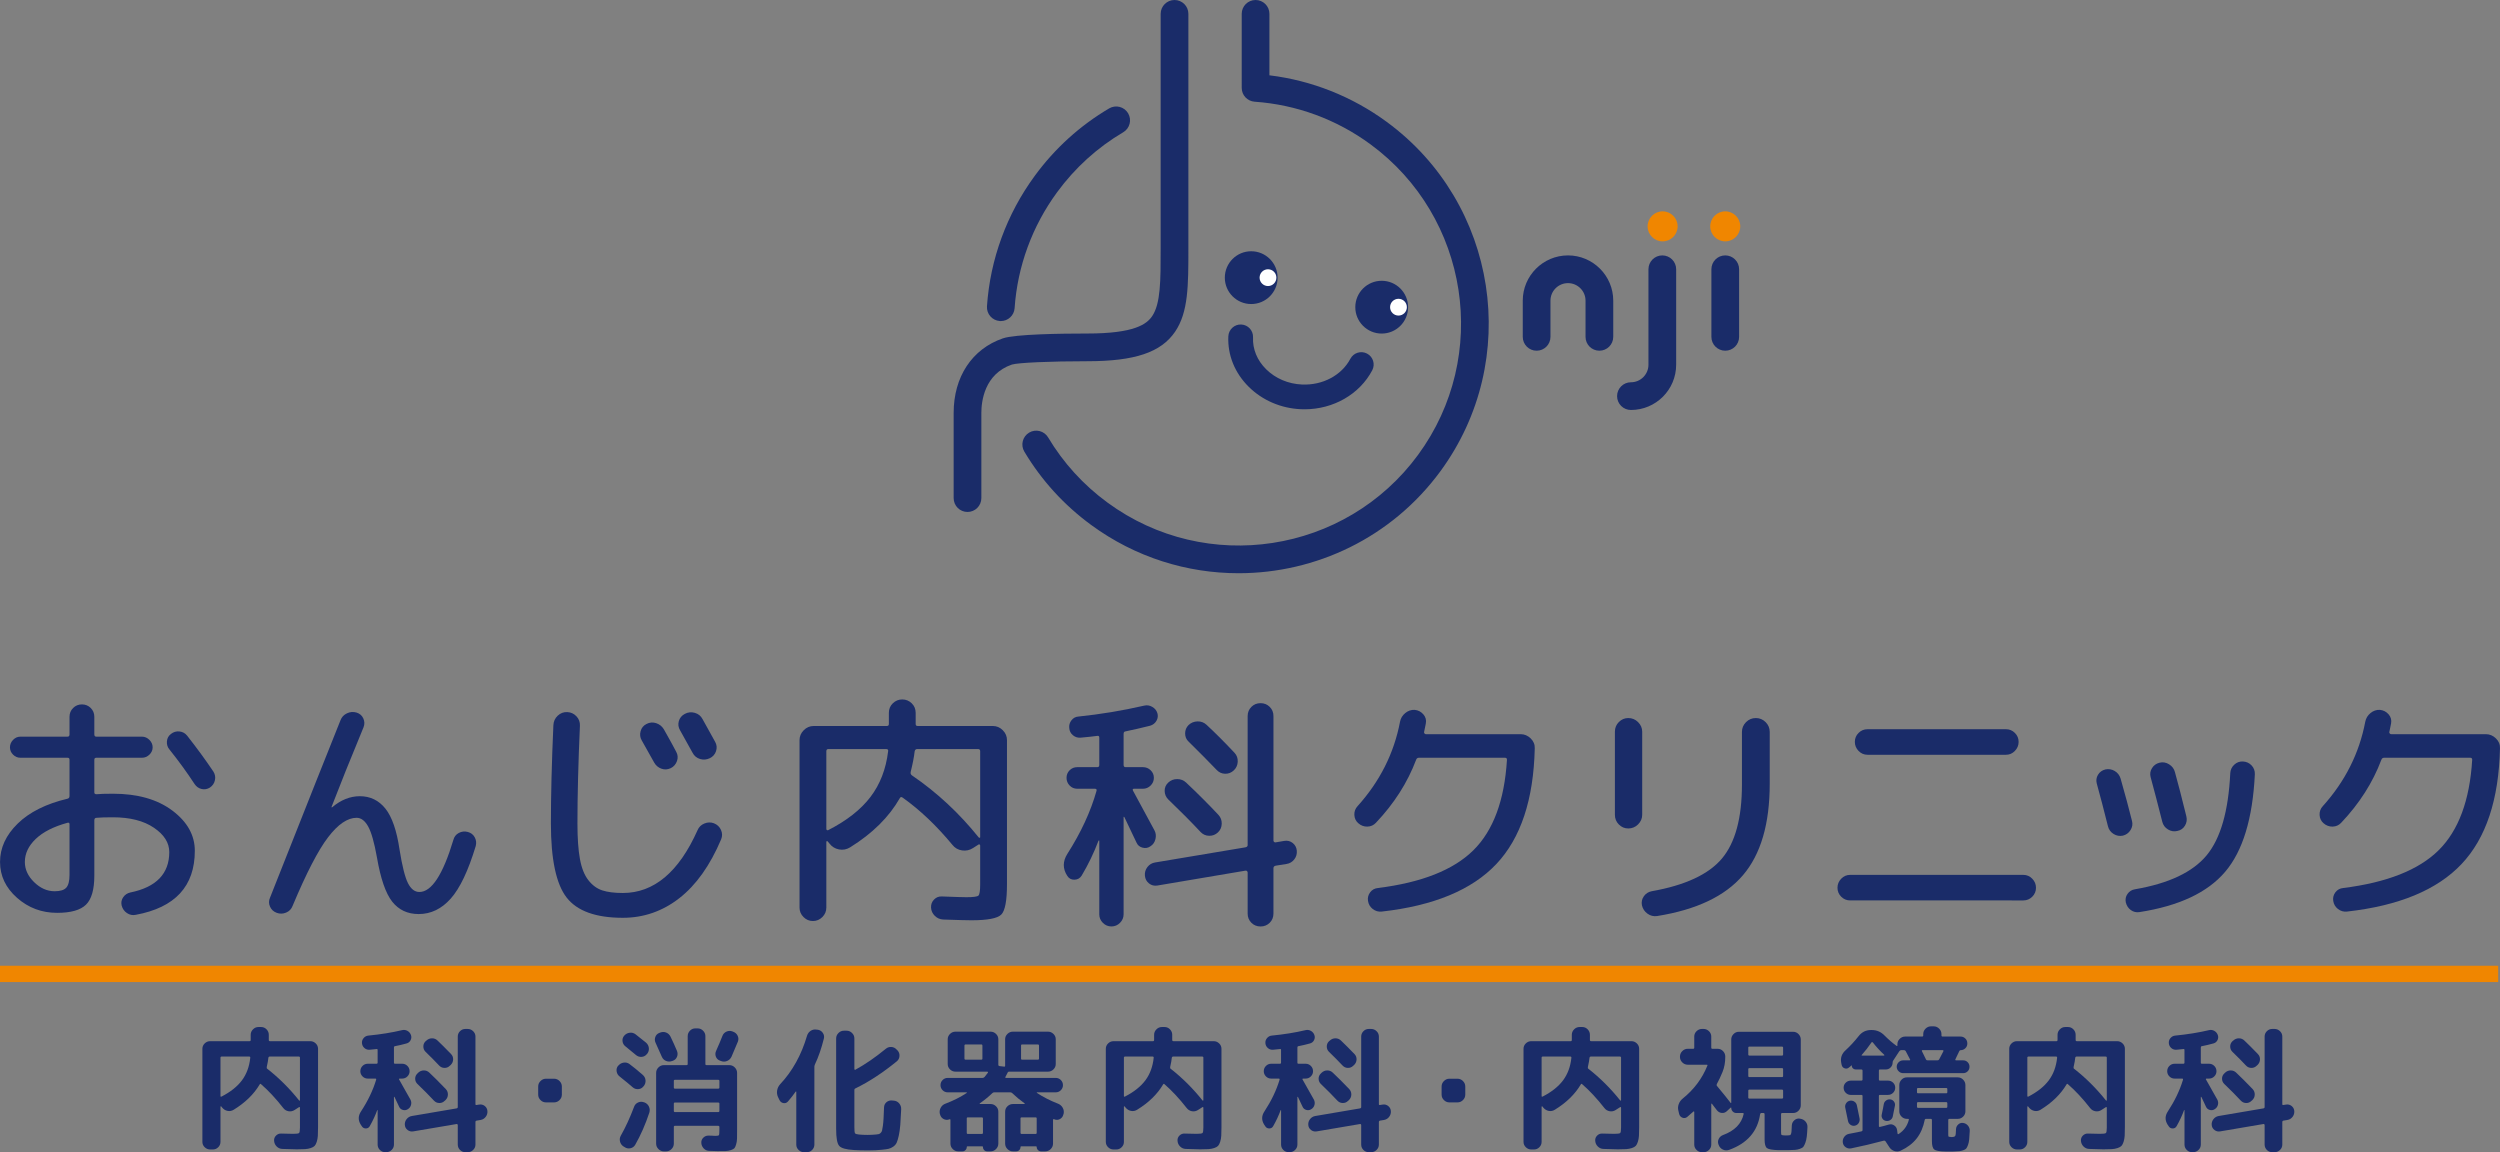 <?xml version="1.0" encoding="utf-8"?>
<!-- Generator: Adobe Illustrator 16.2.1, SVG Export Plug-In . SVG Version: 6.00 Build 0)  -->
<!DOCTYPE svg PUBLIC "-//W3C//DTD SVG 1.1//EN" "http://www.w3.org/Graphics/SVG/1.1/DTD/svg11.dtd">
<svg version="1.1" id="レイヤー_1" xmlns="http://www.w3.org/2000/svg" xmlns:xlink="http://www.w3.org/1999/xlink" x="0px"
	 y="0px" width="396.161px" height="182.583px" viewBox="0 0 396.161 182.583" enable-background="new 0 0 396.161 182.583"
	 xml:space="preserve">
<rect x="0" y="0" width="396.161" height="182.583" fill="#808080" stroke="none"/>
<path fill="#1A2C69" d="M206.729,64.859c-0.196,0-0.394-0.004-0.59-0.013c-3.154-0.142-6.086-1.401-8.254-3.545
	c-2.222-2.195-3.371-5.041-3.238-8.01c0.049-1.08,0.973-1.921,2.045-1.868c1.081,0.048,1.918,0.963,1.869,2.044
	c-0.084,1.849,0.653,3.642,2.078,5.048c1.478,1.461,3.492,2.32,5.676,2.418c3.277,0.146,6.285-1.454,7.669-4.08
	c0.505-0.957,1.689-1.324,2.646-0.82c0.957,0.504,1.324,1.688,0.82,2.646C215.448,62.478,211.284,64.859,206.729,64.859"/>
<path fill="#1A2C69" d="M196.274,90.836c-8.133,0-16.331-2.489-23.375-7.657c-4.305-3.158-7.865-7.066-10.58-11.614
	c-0.621-1.041-0.281-2.389,0.76-3.011c1.042-0.622,2.389-0.28,3.01,0.76c2.414,4.042,5.578,7.515,9.407,10.325
	c15.655,11.484,37.734,8.092,49.22-7.563c11.484-15.656,8.093-37.736-7.562-49.22c-5.379-3.947-11.722-6.277-18.344-6.739
	c-1.15-0.08-2.043-1.037-2.043-2.188V2.195c0-1.212,0.984-2.195,2.196-2.195c1.212,0,2.195,0.983,2.195,2.195v9.738
	c6.708,0.82,13.099,3.351,18.592,7.382c17.607,12.917,21.423,37.75,8.506,55.358C220.508,85.235,208.468,90.836,196.274,90.836"/>
<path fill="#1A2C69" d="M153.315,81.128c-1.213,0-2.195-0.983-2.195-2.195V65.428c0-5.714,2.915-10.128,7.8-11.81
	c1.94-0.667,9.22-0.767,13.386-0.767c7.446,0,9.401-1.472,10.272-2.754c1.346-1.985,1.346-5.64,1.346-10.698V2.195
	c0-1.212,0.983-2.195,2.196-2.195c1.213,0,2.196,0.983,2.196,2.195v37.204c0,5.841,0.001,10.063-2.105,13.165
	c-2.227,3.279-6.386,4.678-13.905,4.678c-5.863,0-11.006,0.229-11.963,0.531c-4.361,1.501-4.833,5.853-4.833,7.655v13.505
	C155.51,80.145,154.528,81.128,153.315,81.128"/>
<path fill="#1A2C69" d="M218.949,44.494c-2.31,0-4.182,1.872-4.182,4.183c0,2.309,1.872,4.182,4.182,4.182
	c2.312,0,4.183-1.873,4.183-4.182C223.132,46.366,221.261,44.494,218.949,44.494"/>
<path fill="#1A2C69" d="M198.271,39.815c-2.309,0-4.181,1.873-4.181,4.183c0,2.309,1.872,4.182,4.181,4.182
	c2.311,0,4.183-1.873,4.183-4.182C202.453,41.688,200.581,39.815,198.271,39.815"/>
<path fill="#FFFFFF" d="M202.262,43.998c0,0.734-0.596,1.331-1.331,1.331c-0.732,0-1.33-0.597-1.33-1.331
	c0-0.735,0.598-1.329,1.33-1.329C201.666,42.669,202.262,43.263,202.262,43.998"/>
<path fill="#FFFFFF" d="M222.939,48.677c0,0.735-0.595,1.331-1.33,1.331c-0.734,0-1.33-0.596-1.33-1.331
	c0-0.734,0.596-1.33,1.33-1.33C222.345,47.347,222.939,47.943,222.939,48.677"/>
<path fill="#1A2C69" d="M253.444,55.575c-1.212,0-2.194-0.983-2.194-2.195v-5.739c0-1.531-1.247-2.777-2.778-2.777
	c-1.532,0-2.778,1.246-2.778,2.777v5.739c0,1.212-0.983,2.195-2.195,2.195c-1.213,0-2.196-0.983-2.196-2.195v-5.739
	c0-3.952,3.217-7.169,7.17-7.169c3.951,0,7.169,3.217,7.169,7.169v5.739C255.641,54.592,254.657,55.575,253.444,55.575"/>
<path fill="#1A2C69" d="M273.391,55.575c-1.212,0-2.195-0.983-2.195-2.195V42.668c0-1.213,0.983-2.196,2.195-2.196
	c1.213,0,2.196,0.983,2.196,2.196V53.38C275.587,54.592,274.604,55.575,273.391,55.575"/>
<path fill="#F08600" d="M275.77,35.87c0,1.313-1.064,2.379-2.379,2.379c-1.313,0-2.378-1.066-2.378-2.379s1.064-2.378,2.378-2.378
	C274.705,33.492,275.77,34.557,275.77,35.87"/>
<path fill="#F08600" d="M265.844,35.87c0,1.313-1.065,2.379-2.379,2.379s-2.379-1.066-2.379-2.379s1.065-2.378,2.379-2.378
	S265.844,34.557,265.844,35.87"/>
<path fill="#1A2C69" d="M258.444,64.968c-1.212,0-2.195-0.982-2.195-2.195s0.983-2.197,2.195-2.197c1.531,0,2.777-1.246,2.777-2.776
	V42.669c0-1.214,0.983-2.196,2.196-2.196c1.212,0,2.195,0.982,2.195,2.196V57.8C265.613,61.752,262.397,64.968,258.444,64.968"/>
<path fill="#1A2C69" d="M158.592,50.878c-0.051,0-0.102-0.001-0.152-0.005c-1.211-0.083-2.124-1.131-2.04-2.341
	c0.511-7.466,3.133-14.616,7.58-20.677c3.197-4.36,7.161-7.952,11.78-10.678c1.044-0.616,2.391-0.271,3.008,0.774
	c0.616,1.045,0.268,2.391-0.775,3.008c-4.104,2.422-7.628,5.616-10.472,9.493c-3.954,5.39-6.285,11.746-6.741,18.381
	C160.7,49.991,159.737,50.878,158.592,50.878"/>
<path fill="#1A2C69" d="M9.05,144.653c-2.438,0-4.555-0.793-6.35-2.38c-1.796-1.586-2.694-3.48-2.694-5.68
	c0-2.23,0.931-4.255,2.792-6.077c1.862-1.821,4.495-3.139,7.904-3.951c0.209-0.053,0.313-0.198,0.313-0.432v-5.741
	c0-0.21-0.104-0.316-0.313-0.316H3.231c-0.446,0-0.833-0.163-1.16-0.491c-0.329-0.327-0.492-0.713-0.492-1.16
	c0-0.445,0.163-0.839,0.492-1.179c0.327-0.341,0.714-0.512,1.16-0.512h7.471c0.209,0,0.313-0.118,0.313-0.354v-2.79
	c0-0.552,0.19-1.018,0.572-1.397c0.379-0.38,0.845-0.57,1.394-0.57c0.552,0,1.016,0.19,1.396,0.57
	c0.381,0.379,0.571,0.845,0.571,1.397v2.79c0,0.236,0.105,0.354,0.315,0.354h7.235c0.445,0,0.838,0.171,1.179,0.512
	c0.34,0.34,0.512,0.734,0.512,1.179c0,0.447-0.172,0.833-0.512,1.16c-0.341,0.328-0.734,0.491-1.179,0.491h-7.235
	c-0.21,0-0.315,0.106-0.315,0.316v5.188c0,0.186,0.118,0.276,0.354,0.276c0.55-0.053,1.416-0.079,2.595-0.079
	c3.905,0,7.044,0.891,9.417,2.674c2.373,1.783,3.558,3.907,3.558,6.37c0,5.61-3.118,8.992-9.357,10.146
	c-0.5,0.104-0.964,0.013-1.396-0.277c-0.433-0.288-0.714-0.695-0.846-1.219c-0.105-0.471-0.019-0.903,0.256-1.297
	c0.276-0.394,0.649-0.642,1.12-0.747c4.116-0.838,6.175-2.976,6.175-6.409c0-1.468-0.814-2.753-2.439-3.854
	c-1.625-1.101-3.788-1.651-6.488-1.651c-1.179,0-2.045,0.026-2.595,0.079c-0.236,0-0.354,0.131-0.354,0.393v8.768
	c0,2.201-0.439,3.735-1.317,4.601C12.752,144.22,11.225,144.653,9.05,144.653 M10.702,130.379c-2.202,0.604-3.88,1.454-5.034,2.556
	c-1.153,1.1-1.73,2.319-1.73,3.658c0,1.178,0.492,2.248,1.475,3.203c0.983,0.957,2.065,1.435,3.244,1.435
	c0.891,0,1.507-0.19,1.848-0.571c0.34-0.379,0.51-1.053,0.51-2.023v-8.023C11.015,130.405,10.911,130.326,10.702,130.379
	 M27.098,116.301c0.393-0.313,0.839-0.444,1.338-0.393c0.497,0.053,0.904,0.277,1.219,0.669c1.546,1.966,2.934,3.868,4.167,5.702
	c0.261,0.419,0.34,0.872,0.236,1.356c-0.105,0.486-0.367,0.873-0.787,1.16c-0.419,0.263-0.859,0.341-1.317,0.236
	c-0.459-0.104-0.832-0.367-1.12-0.787c-1.179-1.808-2.504-3.63-3.972-5.465c-0.314-0.367-0.452-0.799-0.412-1.298
	C26.488,116.984,26.705,116.592,27.098,116.301"/>
<path fill="#1A2C69" d="M56.51,129.592c-1.442,0-2.949,1.029-4.521,3.086c-1.573,2.058-3.448,5.682-5.623,10.872
	c-0.184,0.499-0.525,0.852-1.023,1.062c-0.498,0.209-0.997,0.223-1.494,0.039c-0.498-0.184-0.852-0.511-1.061-0.981
	c-0.211-0.474-0.211-0.946,0-1.417c5.924-14.968,9.645-24.339,11.166-28.114c0.184-0.499,0.524-0.865,1.023-1.101
	c0.497-0.237,1.009-0.276,1.533-0.118c0.498,0.158,0.852,0.465,1.062,0.923c0.209,0.459,0.222,0.924,0.039,1.397
	c-2.071,5.007-3.762,9.215-5.072,12.621c0,0.053,0.013,0.079,0.039,0.079h0.039c1.39-1.18,2.857-1.769,4.404-1.769
	c1.652,0,3.002,0.655,4.051,1.965c1.048,1.312,1.795,3.474,2.241,6.489c0.419,2.621,0.865,4.397,1.337,5.327
	c0.471,0.932,1.073,1.396,1.808,1.396c1.939,0,3.736-2.752,5.387-8.256c0.131-0.499,0.419-0.867,0.865-1.102
	c0.446-0.235,0.917-0.288,1.416-0.156c0.497,0.131,0.864,0.412,1.1,0.844c0.237,0.433,0.289,0.899,0.159,1.396
	c-1.181,3.906-2.498,6.679-3.952,8.316c-1.456,1.639-3.152,2.457-5.093,2.457c-1.756,0-3.152-0.655-4.188-1.964
	c-1.035-1.311-1.841-3.644-2.418-7c-0.419-2.36-0.884-3.998-1.395-4.916C57.828,130.05,57.218,129.592,56.51,129.592"/>
<path fill="#1A2C69" d="M98.701,145.438c-4.274,0-7.241-1.068-8.906-3.204c-1.665-2.137-2.497-6.05-2.497-11.738
	c0-4.403,0.13-9.595,0.393-15.571c0.026-0.602,0.256-1.107,0.688-1.514c0.433-0.406,0.937-0.596,1.513-0.57
	c0.578,0.026,1.062,0.25,1.456,0.669c0.393,0.42,0.576,0.918,0.55,1.494c-0.262,5.897-0.393,11.063-0.393,15.492
	c0,2.308,0.131,4.182,0.393,5.623c0.262,1.441,0.708,2.562,1.338,3.361c0.628,0.801,1.361,1.338,2.201,1.614
	c0.839,0.274,1.926,0.412,3.264,0.412c4.928,0,8.872-3.316,11.835-9.949c0.209-0.497,0.571-0.851,1.081-1.061
	c0.512-0.209,1.015-0.222,1.514-0.039c0.524,0.21,0.898,0.563,1.121,1.061c0.222,0.498,0.229,0.996,0.02,1.495
	c-1.757,4.142-3.966,7.249-6.626,9.319C104.986,144.402,102.003,145.438,98.701,145.438 M102.438,114.728
	c0.497-0.261,1.008-0.307,1.532-0.136s0.931,0.49,1.22,0.963c0.89,1.572,1.546,2.765,1.966,3.578c0.261,0.471,0.3,0.963,0.118,1.474
	c-0.184,0.511-0.512,0.885-0.983,1.12c-0.498,0.237-0.997,0.263-1.495,0.079c-0.497-0.183-0.878-0.511-1.141-0.983
	c-0.917-1.651-1.571-2.816-1.965-3.499c-0.262-0.445-0.322-0.931-0.177-1.456C101.656,115.346,101.965,114.965,102.438,114.728
	 M113.465,119.034c-0.17,0.511-0.505,0.885-1.002,1.121c-0.498,0.235-1.01,0.275-1.533,0.118c-0.526-0.158-0.919-0.485-1.18-0.982
	c-0.42-0.787-1.076-1.966-1.967-3.538c-0.288-0.473-0.36-0.964-0.215-1.475c0.143-0.512,0.464-0.898,0.963-1.16
	c0.497-0.263,1.022-0.315,1.573-0.158c0.55,0.158,0.956,0.485,1.219,0.983c0.444,0.786,1.114,1.992,2.005,3.617
	C113.59,118.032,113.635,118.523,113.465,119.034"/>
<path fill="#1A2C69" d="M130.944,133.406v10.42c0,0.576-0.21,1.074-0.629,1.494c-0.42,0.418-0.918,0.629-1.494,0.629
	c-0.577,0-1.076-0.211-1.495-0.629c-0.419-0.42-0.629-0.918-0.629-1.494v-26.541c0-0.604,0.223-1.128,0.669-1.573
	c0.445-0.446,0.969-0.669,1.572-0.669h11.6c0.21,0,0.314-0.105,0.314-0.315v-1.769c0-0.603,0.211-1.107,0.63-1.514
	c0.42-0.406,0.917-0.609,1.494-0.609c0.576,0,1.075,0.203,1.494,0.609c0.42,0.407,0.629,0.911,0.629,1.514v1.769
	c0,0.21,0.105,0.315,0.315,0.315h11.914c0.603,0,1.127,0.223,1.573,0.669c0.445,0.445,0.668,0.969,0.668,1.573v22.844
	c0,2.595-0.302,4.194-0.904,4.798c-0.603,0.602-2.176,0.904-4.719,0.904c-0.707,0-2.201-0.039-4.482-0.118
	c-0.525-0.027-0.971-0.222-1.337-0.59c-0.368-0.366-0.564-0.8-0.59-1.297c-0.026-0.498,0.131-0.925,0.473-1.278
	c0.34-0.354,0.759-0.518,1.257-0.492c2.045,0.079,3.343,0.119,3.893,0.119c1.075,0,1.704-0.085,1.887-0.256
	c0.183-0.17,0.276-0.767,0.276-1.79v-6.134c0-0.078-0.033-0.136-0.099-0.176c-0.065-0.04-0.125-0.033-0.177,0.019l-0.865,0.551
	c-0.525,0.34-1.101,0.465-1.73,0.373c-0.629-0.09-1.14-0.386-1.534-0.885c-2.515-3.04-5.137-5.531-7.864-7.47
	c-0.209-0.158-0.367-0.132-0.47,0.079c-1.705,2.988-4.326,5.583-7.865,7.784c-0.551,0.341-1.14,0.453-1.769,0.335
	c-0.629-0.118-1.141-0.438-1.534-0.963l-0.276-0.314c-0.025-0.053-0.065-0.066-0.118-0.04
	C130.969,133.314,130.944,133.353,130.944,133.406 M140.42,118.7h-9.162c-0.209,0-0.314,0.117-0.314,0.354v12.307
	c0,0.078,0.033,0.138,0.098,0.177c0.065,0.04,0.125,0.046,0.177,0.019c2.936-1.494,5.171-3.244,6.705-5.249
	c1.533-2.004,2.47-4.423,2.811-7.254C140.787,118.817,140.682,118.7,140.42,118.7 M155.323,132.658v-13.604
	c0-0.237-0.105-0.354-0.315-0.354h-9.673c-0.21,0-0.341,0.117-0.393,0.354c-0.104,0.918-0.315,2.006-0.63,3.264
	c-0.052,0.236,0.014,0.419,0.198,0.55c3.958,2.7,7.484,5.977,10.577,9.83c0.052,0.053,0.105,0.073,0.157,0.059
	C155.297,132.744,155.323,132.712,155.323,132.658"/>
<path fill="#1A2C69" d="M174.078,133.21c-0.734,1.939-1.625,3.787-2.673,5.544c-0.262,0.419-0.643,0.636-1.141,0.647
	c-0.498,0.013-0.878-0.189-1.14-0.609c-0.734-1.127-0.734-2.281,0-3.46c2.176-3.408,3.721-6.75,4.64-10.027
	c0.052-0.209-0.04-0.315-0.275-0.315h-2.792c-0.472,0-0.872-0.169-1.2-0.511c-0.327-0.34-0.491-0.747-0.491-1.218
	c0-0.472,0.164-0.871,0.491-1.201c0.328-0.327,0.728-0.491,1.2-0.491h3.185c0.209,0,0.315-0.117,0.315-0.353v-4.325
	c0-0.236-0.119-0.329-0.354-0.276c-0.551,0.078-1.404,0.172-2.556,0.276c-0.472,0.052-0.891-0.073-1.258-0.374
	c-0.368-0.301-0.565-0.689-0.59-1.161c-0.053-0.444,0.065-0.85,0.354-1.218c0.288-0.367,0.655-0.564,1.1-0.589
	c3.539-0.367,7.013-0.944,10.421-1.731c0.445-0.103,0.87-0.04,1.278,0.197c0.405,0.236,0.674,0.564,0.806,0.982
	c0.13,0.421,0.084,0.826-0.138,1.219c-0.224,0.393-0.558,0.656-1.002,0.787c-1.365,0.341-2.674,0.643-3.933,0.904
	c-0.184,0.027-0.274,0.157-0.274,0.394v4.915c0,0.236,0.103,0.353,0.314,0.353h2.752c0.471,0,0.877,0.164,1.219,0.491
	c0.341,0.33,0.511,0.729,0.511,1.201c0,0.471-0.17,0.878-0.511,1.218c-0.342,0.342-0.748,0.511-1.219,0.511h-1.416
	c-0.21,0-0.262,0.106-0.156,0.315c0.156,0.262,1.283,2.346,3.381,6.252c0.235,0.419,0.294,0.884,0.176,1.396
	c-0.118,0.512-0.386,0.898-0.806,1.16c-0.367,0.263-0.781,0.333-1.238,0.216c-0.459-0.118-0.78-0.386-0.963-0.807
	c-0.839-1.782-1.482-3.131-1.928-4.049c-0.026-0.026-0.052-0.039-0.078-0.039c-0.026,0-0.038,0.027-0.038,0.079v15.374
	c0,0.524-0.191,0.975-0.572,1.355c-0.38,0.381-0.832,0.57-1.356,0.57c-0.525,0-0.977-0.189-1.356-0.57
	c-0.38-0.38-0.57-0.831-0.57-1.355V133.21C174.171,133.184,174.131,133.184,174.078,133.21 M202.152,133.484l1.377-0.235
	c0.498-0.079,0.937,0.033,1.316,0.334c0.381,0.302,0.597,0.701,0.649,1.2c0.052,0.524-0.079,0.989-0.394,1.395
	c-0.314,0.407-0.722,0.648-1.219,0.727l-1.73,0.276c-0.235,0.052-0.354,0.184-0.354,0.393v7.195c0,0.577-0.196,1.063-0.59,1.456
	s-0.879,0.588-1.455,0.588s-1.062-0.195-1.454-0.588c-0.393-0.393-0.59-0.879-0.59-1.456v-6.527c0-0.078-0.04-0.15-0.118-0.215
	c-0.078-0.066-0.158-0.087-0.236-0.06l-13.958,2.359c-0.499,0.079-0.938-0.033-1.318-0.334c-0.38-0.301-0.596-0.7-0.649-1.199
	c-0.053-0.525,0.08-0.989,0.394-1.397c0.314-0.405,0.72-0.648,1.219-0.726l14.312-2.4c0.236-0.051,0.354-0.168,0.354-0.352v-20.447
	c0-0.577,0.197-1.062,0.59-1.455c0.393-0.394,0.878-0.59,1.454-0.59s1.062,0.196,1.455,0.59c0.394,0.393,0.59,0.878,0.59,1.455
	v19.739c0,0.079,0.039,0.151,0.118,0.216C201.996,133.492,202.073,133.511,202.152,133.484 M184.557,125.346
	c-0.013-0.524,0.177-0.97,0.571-1.337c0.393-0.367,0.864-0.552,1.415-0.552c0.551,0,1.023,0.185,1.416,0.552
	c1.861,1.756,3.564,3.46,5.111,5.111c0.367,0.394,0.545,0.865,0.531,1.415c-0.013,0.551-0.216,1.01-0.609,1.376
	c-0.394,0.368-0.859,0.545-1.396,0.531c-0.538-0.012-0.99-0.216-1.356-0.609c-1.442-1.546-3.146-3.263-5.112-5.151
	C184.761,126.316,184.57,125.87,184.557,125.346 M196.137,120.706c-0.026,0.55-0.236,1.009-0.629,1.376
	c-0.393,0.366-0.852,0.544-1.375,0.531c-0.526-0.013-0.971-0.217-1.338-0.609c-1.232-1.285-2.713-2.779-4.443-4.484
	c-0.367-0.339-0.551-0.772-0.551-1.297c0-0.524,0.184-0.97,0.551-1.336c0.393-0.368,0.865-0.557,1.415-0.572
	c0.551-0.011,1.022,0.165,1.416,0.532c1.31,1.207,2.791,2.687,4.442,4.443C195.992,119.683,196.162,120.155,196.137,120.706"/>
<path fill="#1A2C69" d="M224.408,120.391c-1.363,3.618-3.486,6.947-6.37,9.987c-0.367,0.395-0.819,0.597-1.357,0.61
	c-0.536,0.013-1.016-0.163-1.435-0.531c-0.393-0.339-0.603-0.779-0.629-1.317c-0.026-0.537,0.144-1.003,0.511-1.396
	c3.539-3.932,5.78-8.388,6.724-13.369c0.105-0.55,0.381-1.008,0.826-1.376c0.445-0.366,0.944-0.537,1.495-0.511
	c0.549,0.053,1.008,0.289,1.375,0.708s0.498,0.904,0.394,1.454c-0.026,0.158-0.072,0.387-0.138,0.688
	c-0.065,0.302-0.111,0.519-0.137,0.65c-0.028,0.079-0.007,0.157,0.059,0.235c0.064,0.078,0.138,0.118,0.216,0.118h15.021
	c0.603,0,1.133,0.223,1.592,0.668c0.458,0.446,0.675,0.971,0.649,1.573c-0.183,8.127-2.215,14.242-6.094,18.344
	c-3.88,4.102-9.936,6.611-18.167,7.529c-0.524,0.054-0.996-0.085-1.416-0.413c-0.419-0.327-0.668-0.753-0.746-1.278
	c-0.079-0.497,0.033-0.949,0.334-1.355c0.301-0.407,0.714-0.636,1.238-0.689c6.921-0.865,11.96-2.856,15.118-5.977
	c3.159-3.12,4.936-7.902,5.329-14.352c0-0.209-0.105-0.314-0.314-0.314h-13.645C224.631,120.077,224.487,120.182,224.408,120.391"/>
<path fill="#1A2C69" d="M260.229,115.947v13.174c0,0.576-0.217,1.08-0.649,1.513c-0.433,0.432-0.95,0.648-1.553,0.648
	c-0.577,0-1.075-0.208-1.494-0.629c-0.42-0.418-0.629-0.93-0.629-1.532v-13.174c0-0.603,0.209-1.113,0.629-1.533
	c0.419-0.419,0.917-0.629,1.494-0.629c0.603,0,1.12,0.216,1.553,0.648C260.013,114.866,260.229,115.372,260.229,115.947
	 M276.036,124.323v-8.336c0-0.602,0.217-1.121,0.648-1.554c0.433-0.432,0.949-0.648,1.554-0.648c0.602,0,1.12,0.216,1.553,0.648
	c0.432,0.433,0.648,0.952,0.648,1.554v8.218c0,6.345-1.415,11.174-4.246,14.489c-2.832,3.316-7.367,5.472-13.604,6.468
	c-0.552,0.08-1.057-0.045-1.515-0.372c-0.459-0.329-0.754-0.768-0.885-1.318c-0.104-0.525-0.007-1.003,0.295-1.436
	s0.714-0.701,1.238-0.806c5.321-0.943,9.038-2.674,11.148-5.189C274.98,133.523,276.036,129.618,276.036,124.323"/>
<path fill="#1A2C69" d="M322.041,139.246c0.394,0.406,0.59,0.883,0.59,1.435c0,0.55-0.196,1.022-0.59,1.416
	c-0.394,0.393-0.865,0.589-1.415,0.589H293.18c-0.55,0-1.022-0.196-1.415-0.589c-0.394-0.394-0.59-0.866-0.59-1.416
	c0-0.552,0.196-1.029,0.59-1.435c0.393-0.406,0.865-0.61,1.415-0.61h27.446C321.176,138.635,321.647,138.839,322.041,139.246
	 M317.873,119.604h-21.94c-0.551,0-1.022-0.203-1.416-0.609s-0.589-0.885-0.589-1.436s0.195-1.022,0.589-1.415
	c0.394-0.394,0.865-0.59,1.416-0.59h21.94c0.55,0,1.022,0.196,1.415,0.59c0.394,0.393,0.591,0.864,0.591,1.415
	s-0.197,1.03-0.591,1.436C318.896,119.402,318.423,119.604,317.873,119.604"/>
<path fill="#1A2C69" d="M336.393,132.423c-0.523,0.105-1.016,0.013-1.475-0.275c-0.458-0.288-0.753-0.695-0.884-1.22
	c-0.655-2.621-1.246-4.876-1.77-6.762c-0.131-0.498-0.066-0.964,0.196-1.397c0.262-0.433,0.655-0.714,1.18-0.845
	c0.524-0.104,1.016-0.02,1.475,0.255c0.458,0.276,0.766,0.675,0.924,1.2c0.733,2.57,1.337,4.81,1.809,6.723
	c0.131,0.498,0.053,0.978-0.236,1.436C337.323,131.999,336.917,132.292,336.393,132.423 M338.319,140.917
	c5.349-0.917,9.129-2.706,11.344-5.366c2.215-2.662,3.466-7.006,3.756-13.037c0.026-0.522,0.235-0.969,0.628-1.336
	c0.395-0.367,0.853-0.537,1.378-0.51c0.55,0.026,1.008,0.234,1.375,0.628c0.367,0.393,0.537,0.865,0.511,1.416
	c-0.341,6.998-1.906,12.143-4.698,15.432c-2.791,3.29-7.32,5.42-13.585,6.391c-0.499,0.078-0.95-0.027-1.356-0.315
	c-0.407-0.289-0.676-0.696-0.806-1.218c-0.106-0.499-0.014-0.951,0.274-1.358C337.428,141.237,337.821,140.996,338.319,140.917
	 M344.65,122.357c0.472,1.678,1.074,4.01,1.809,6.998c0.129,0.526,0.059,1.017-0.217,1.476c-0.274,0.459-0.675,0.74-1.198,0.844
	c-0.525,0.132-1.022,0.053-1.496-0.235c-0.471-0.289-0.772-0.695-0.903-1.22c-0.683-2.699-1.298-5.058-1.849-7.078
	c-0.131-0.496-0.059-0.968,0.218-1.415c0.274-0.445,0.674-0.732,1.198-0.865c0.524-0.131,1.029-0.045,1.514,0.256
	C344.211,121.42,344.519,121.834,344.65,122.357"/>
<path fill="#1A2C69" d="M377.364,120.391c-1.362,3.618-3.485,6.947-6.369,9.987c-0.367,0.395-0.82,0.597-1.357,0.61
	c-0.537,0.013-1.016-0.163-1.436-0.531c-0.392-0.339-0.603-0.779-0.628-1.317c-0.026-0.537,0.144-1.003,0.511-1.396
	c3.539-3.932,5.78-8.388,6.724-13.369c0.104-0.55,0.381-1.008,0.827-1.376c0.444-0.366,0.942-0.537,1.494-0.511
	c0.549,0.053,1.008,0.289,1.375,0.708s0.498,0.904,0.393,1.454c-0.025,0.158-0.071,0.387-0.137,0.688
	c-0.065,0.302-0.111,0.519-0.138,0.65c-0.026,0.079-0.007,0.157,0.06,0.235c0.064,0.078,0.138,0.118,0.215,0.118h15.021
	c0.603,0,1.133,0.223,1.592,0.668c0.459,0.446,0.675,0.971,0.648,1.573c-0.183,8.127-2.215,14.242-6.094,18.344
	c-3.88,4.102-9.935,6.611-18.166,7.529c-0.524,0.054-0.996-0.085-1.416-0.413c-0.419-0.327-0.668-0.753-0.747-1.278
	c-0.078-0.497,0.033-0.949,0.334-1.355c0.302-0.407,0.714-0.636,1.239-0.689c6.92-0.865,11.96-2.856,15.117-5.977
	c3.16-3.12,4.937-7.902,5.329-14.352c0-0.209-0.104-0.314-0.314-0.314h-13.645C377.587,120.077,377.443,120.182,377.364,120.391"/>
<rect y="153.035" fill="#F08600" width="395.875" height="2.587"/>
<path fill="#1A2C69" d="M34.939,175.382v5.563c0,0.33-0.119,0.613-0.356,0.85c-0.237,0.238-0.521,0.356-0.851,0.356h-0.431
	c-0.332,0-0.619-0.118-0.863-0.356c-0.245-0.237-0.367-0.52-0.367-0.85v-14.748c0-0.33,0.122-0.615,0.367-0.853
	c0.244-0.236,0.531-0.354,0.863-0.354h6.252c0.115,0,0.172-0.065,0.172-0.195v-0.819c0-0.33,0.122-0.617,0.367-0.862
	c0.244-0.245,0.531-0.367,0.862-0.367h0.43c0.332,0,0.616,0.122,0.853,0.367s0.356,0.532,0.356,0.862v0.819
	c0,0.13,0.064,0.195,0.193,0.195h6.382c0.33,0,0.618,0.118,0.862,0.354c0.245,0.238,0.368,0.523,0.368,0.853v12.396
	c0,0.59-0.012,1.054-0.033,1.392c-0.022,0.338-0.079,0.654-0.172,0.948c-0.094,0.295-0.205,0.51-0.335,0.647
	c-0.129,0.137-0.333,0.251-0.614,0.345c-0.28,0.093-0.582,0.151-0.905,0.172c-0.324,0.021-0.767,0.032-1.327,0.032
	c-0.374,0-1.135-0.02-2.284-0.064c-0.346-0.014-0.64-0.144-0.886-0.388c-0.244-0.245-0.379-0.54-0.408-0.884
	c-0.03-0.33,0.071-0.61,0.302-0.842c0.229-0.229,0.502-0.336,0.818-0.322c0.647,0.029,1.28,0.042,1.898,0.042
	c0.532,0,0.844-0.042,0.938-0.129c0.093-0.086,0.14-0.373,0.14-0.862v-3.148c0-0.043-0.019-0.076-0.054-0.096
	c-0.036-0.023-0.068-0.02-0.097,0.011l-0.711,0.453c-0.288,0.185-0.6,0.25-0.939,0.193c-0.337-0.058-0.614-0.223-0.829-0.495
	c-1.193-1.524-2.372-2.789-3.537-3.796c-0.085-0.085-0.157-0.071-0.215,0.043c-0.92,1.553-2.293,2.89-4.118,4.011
	c-0.302,0.186-0.622,0.248-0.959,0.183c-0.339-0.065-0.622-0.234-0.852-0.507l-0.151-0.194c-0.029-0.028-0.058-0.036-0.086-0.02
	C34.953,175.331,34.939,175.352,34.939,175.382 M39.488,167.425h-4.355c-0.129,0-0.194,0.059-0.194,0.173v6.059
	c0,0.128,0.057,0.166,0.172,0.107c1.423-0.733,2.501-1.59,3.234-2.575c0.733-0.987,1.172-2.181,1.315-3.591
	C39.66,167.484,39.603,167.425,39.488,167.425 M47.53,174.346v-6.748c0-0.114-0.064-0.173-0.194-0.173h-4.592
	c-0.115,0-0.188,0.066-0.216,0.194c-0.029,0.346-0.115,0.834-0.258,1.467c-0.029,0.129,0,0.223,0.086,0.28
	c1.854,1.452,3.536,3.126,5.045,5.023c0.028,0.029,0.057,0.036,0.086,0.022C47.515,174.397,47.53,174.375,47.53,174.346"/>
<path fill="#1A2C69" d="M59.776,175.919c-0.302,0.834-0.697,1.682-1.186,2.545c-0.144,0.243-0.356,0.362-0.636,0.356
	c-0.28-0.007-0.493-0.133-0.636-0.378l-0.172-0.259c-0.418-0.69-0.395-1.38,0.065-2.07c1.092-1.667,1.89-3.334,2.393-5.001
	c0.029-0.129-0.015-0.195-0.13-0.195h-1.207c-0.316,0-0.59-0.115-0.82-0.344c-0.23-0.231-0.345-0.503-0.345-0.82
	c0-0.33,0.115-0.611,0.345-0.841c0.23-0.229,0.504-0.345,0.82-0.345h1.38c0.129,0,0.194-0.057,0.194-0.172v-2.006
	c0-0.129-0.065-0.18-0.194-0.15c-0.445,0.059-0.798,0.093-1.057,0.108c-0.316,0.029-0.592-0.058-0.83-0.26
	c-0.237-0.2-0.37-0.46-0.399-0.775c-0.029-0.302,0.058-0.572,0.259-0.81c0.201-0.236,0.453-0.37,0.755-0.398
	c1.926-0.188,3.708-0.472,5.346-0.862c0.302-0.072,0.586-0.033,0.852,0.119c0.265,0.151,0.45,0.37,0.55,0.657
	c0.1,0.288,0.079,0.564-0.064,0.831c-0.145,0.266-0.36,0.435-0.647,0.506c-0.618,0.172-1.229,0.316-1.833,0.431
	c-0.101,0.014-0.152,0.086-0.152,0.216v2.394c0,0.115,0.058,0.172,0.174,0.172h1.143c0.316,0,0.588,0.116,0.819,0.345
	c0.23,0.23,0.345,0.511,0.345,0.841c0,0.317-0.115,0.589-0.345,0.82c-0.231,0.229-0.503,0.344-0.819,0.344h-0.41
	c-0.044,0-0.076,0.02-0.097,0.054c-0.022,0.037-0.019,0.069,0.01,0.097c0.244,0.431,0.583,1.032,1.014,1.8
	c0.431,0.769,0.69,1.226,0.776,1.37c0.143,0.273,0.175,0.556,0.097,0.852c-0.08,0.294-0.248,0.521-0.506,0.678
	c-0.246,0.159-0.507,0.198-0.788,0.119c-0.28-0.079-0.477-0.248-0.593-0.506c-0.316-0.691-0.56-1.208-0.733-1.553
	c-0.014-0.014-0.032-0.022-0.054-0.022c-0.021,0-0.033,0.008-0.033,0.022v7.546c0,0.331-0.121,0.615-0.365,0.852
	c-0.245,0.236-0.532,0.355-0.863,0.355h-0.151c-0.331,0-0.614-0.119-0.852-0.355c-0.237-0.237-0.355-0.521-0.355-0.852v-5.433
	c0-0.029-0.008-0.042-0.022-0.042S59.79,175.907,59.776,175.919 M75.515,175.101l0.41-0.065c0.33-0.057,0.625,0.015,0.884,0.216
	c0.258,0.201,0.402,0.467,0.431,0.799c0.029,0.343-0.062,0.652-0.27,0.926c-0.208,0.273-0.477,0.438-0.807,0.496l-0.648,0.107
	c-0.116,0.029-0.172,0.102-0.172,0.216v3.579c0,0.331-0.123,0.615-0.367,0.852c-0.244,0.236-0.532,0.355-0.863,0.355h-0.366
	c-0.331,0-0.614-0.119-0.852-0.355c-0.236-0.237-0.355-0.521-0.355-0.852v-3.104c0-0.044-0.021-0.082-0.065-0.119
	c-0.042-0.036-0.086-0.046-0.129-0.033l-6.857,1.165c-0.33,0.058-0.628-0.014-0.894-0.215c-0.266-0.201-0.414-0.468-0.442-0.798
	c-0.029-0.346,0.064-0.654,0.28-0.928c0.216-0.272,0.488-0.437,0.82-0.496l7.093-1.207c0.129-0.028,0.194-0.101,0.194-0.215v-11.168
	c0-0.331,0.119-0.615,0.355-0.852c0.238-0.238,0.521-0.355,0.852-0.355h0.366c0.331,0,0.619,0.117,0.863,0.355
	c0.244,0.237,0.367,0.521,0.367,0.852v10.693C75.343,175.079,75.399,175.13,75.515,175.101 M68.766,174.411
	c-0.746-0.805-1.624-1.689-2.63-2.652c-0.23-0.23-0.345-0.507-0.345-0.83s0.123-0.6,0.366-0.829l0.109-0.108
	c0.258-0.245,0.561-0.368,0.904-0.368c0.346,0,0.641,0.123,0.885,0.368c0.747,0.704,1.61,1.566,2.587,2.586
	c0.23,0.245,0.342,0.537,0.335,0.874c-0.008,0.337-0.134,0.629-0.377,0.873l-0.151,0.129c-0.231,0.231-0.51,0.341-0.842,0.334
	C69.276,174.781,68.997,174.656,68.766,174.411 M69.586,168.848c-0.589-0.631-1.308-1.357-2.156-2.178
	c-0.23-0.229-0.345-0.51-0.345-0.841c0-0.33,0.122-0.61,0.367-0.839l0.107-0.087c0.259-0.244,0.561-0.367,0.906-0.367
	c0.345,0,0.639,0.123,0.883,0.367c0.519,0.489,1.23,1.2,2.135,2.134c0.23,0.246,0.338,0.533,0.324,0.863
	c-0.014,0.331-0.144,0.618-0.388,0.862l-0.15,0.129c-0.231,0.23-0.512,0.343-0.842,0.335
	C70.096,169.218,69.816,169.093,69.586,168.848"/>
<path fill="#1A2C69" d="M89.034,172.168v1.294c0,0.331-0.123,0.619-0.367,0.862c-0.244,0.245-0.532,0.366-0.863,0.366h-1.292
	c-0.331,0-0.619-0.121-0.863-0.366c-0.245-0.243-0.366-0.531-0.366-0.862v-1.294c0-0.33,0.121-0.617,0.366-0.861
	c0.244-0.244,0.532-0.368,0.863-0.368h1.292c0.331,0,0.619,0.124,0.863,0.368C88.911,171.551,89.034,171.838,89.034,172.168"/>
<path fill="#1A2C69" d="M102.012,172.104l-0.065,0.064c-0.201,0.259-0.47,0.4-0.808,0.42c-0.337,0.023-0.629-0.074-0.873-0.289
	c-0.402-0.359-1.1-0.935-2.091-1.725c-0.259-0.201-0.414-0.471-0.463-0.81c-0.052-0.336,0.031-0.635,0.248-0.893l0.043-0.023
	c0.214-0.257,0.491-0.412,0.83-0.462c0.337-0.051,0.642,0.025,0.916,0.226c0.604,0.445,1.307,1.021,2.112,1.724
	c0.258,0.231,0.403,0.515,0.432,0.852C102.321,171.526,102.229,171.832,102.012,172.104 M102.897,176.308
	c-0.619,1.868-1.366,3.572-2.243,5.11c-0.172,0.288-0.423,0.467-0.754,0.54c-0.331,0.071-0.633,0.014-0.906-0.173l-0.216-0.129
	c-0.273-0.187-0.449-0.441-0.528-0.766c-0.079-0.323-0.039-0.629,0.118-0.916c0.748-1.308,1.452-2.839,2.114-4.592
	c0.115-0.317,0.323-0.542,0.625-0.678c0.302-0.138,0.611-0.149,0.927-0.035l0.085,0.022c0.332,0.13,0.569,0.349,0.712,0.658
	C102.977,175.658,102.997,175.978,102.897,176.308 M98.908,164.126l0.021-0.021c0.23-0.259,0.514-0.41,0.852-0.453
	s0.643,0.035,0.916,0.237c0.819,0.633,1.38,1.078,1.682,1.336c0.259,0.231,0.406,0.515,0.442,0.853
	c0.035,0.337-0.054,0.643-0.27,0.916l-0.065,0.064c-0.214,0.259-0.488,0.399-0.819,0.421c-0.33,0.021-0.624-0.076-0.884-0.291
	c-0.877-0.733-1.437-1.193-1.68-1.38c-0.26-0.202-0.41-0.467-0.454-0.798C98.606,164.68,98.693,164.386,98.908,164.126
	 M106.627,168.094l-0.13,0.043c-0.316,0.115-0.629,0.112-0.938-0.011c-0.309-0.121-0.535-0.341-0.678-0.657
	c-0.202-0.46-0.533-1.2-0.992-2.22c-0.145-0.303-0.159-0.611-0.044-0.928c0.115-0.316,0.33-0.531,0.647-0.646l0.108-0.043
	c0.331-0.131,0.65-0.133,0.959-0.011c0.309,0.122,0.542,0.34,0.701,0.658c0.373,0.774,0.711,1.523,1.013,2.241
	c0.129,0.316,0.133,0.63,0.011,0.938C107.162,167.767,106.942,167.979,106.627,168.094 M113.354,179.996
	c0.33,0,0.52-0.04,0.571-0.12c0.05-0.077,0.075-0.369,0.075-0.873v-0.41c0-0.128-0.064-0.191-0.194-0.191h-6.856
	c-0.116,0-0.172,0.063-0.172,0.191v2.631c0,0.33-0.122,0.619-0.367,0.862c-0.245,0.245-0.532,0.368-0.863,0.368h-0.345
	c-0.331,0-0.617-0.123-0.862-0.368c-0.244-0.243-0.367-0.532-0.367-0.862v-11.211c0-0.33,0.123-0.618,0.367-0.862
	c0.245-0.245,0.531-0.367,0.862-0.367h3.579c0.13,0,0.194-0.058,0.194-0.172v-4.42c0-0.331,0.119-0.617,0.356-0.863
	c0.237-0.245,0.521-0.366,0.851-0.366h0.367c0.331,0,0.619,0.121,0.863,0.366c0.244,0.246,0.366,0.532,0.366,0.863v4.42
	c0,0.114,0.058,0.172,0.174,0.172h3.621c0.33,0,0.618,0.122,0.863,0.367c0.244,0.244,0.366,0.532,0.366,0.862v9.055
	c0,0.603-0.004,1.06-0.011,1.369c-0.007,0.309-0.054,0.61-0.14,0.906c-0.086,0.294-0.176,0.495-0.27,0.604
	c-0.093,0.107-0.28,0.208-0.56,0.302c-0.281,0.093-0.561,0.143-0.841,0.15c-0.28,0.008-0.701,0.011-1.261,0.011
	c-0.116,0-0.574-0.014-1.38-0.042c-0.332-0.015-0.612-0.149-0.841-0.4c-0.229-0.251-0.353-0.543-0.366-0.873
	c-0.015-0.331,0.097-0.607,0.333-0.83c0.237-0.223,0.514-0.327,0.831-0.313c0.143,0,0.298,0.004,0.463,0.01
	c0.166,0.009,0.295,0.015,0.388,0.023C113.242,179.992,113.311,179.996,113.354,179.996 M106.778,171.285v1.035
	c0,0.13,0.056,0.194,0.172,0.194h6.856c0.13,0,0.194-0.064,0.194-0.194v-1.035c0-0.115-0.064-0.173-0.194-0.173h-6.856
	C106.834,171.112,106.778,171.169,106.778,171.285 M106.95,176.223h6.856c0.13,0,0.194-0.065,0.194-0.194v-1.144
	c0-0.115-0.064-0.172-0.194-0.172h-6.856c-0.116,0-0.172,0.057-0.172,0.172v1.144C106.778,176.158,106.834,176.223,106.95,176.223
	 M116.048,163.437l0.151,0.064c0.316,0.116,0.547,0.325,0.69,0.626c0.143,0.301,0.159,0.611,0.043,0.926
	c-0.1,0.26-0.438,1.058-1.013,2.395c-0.144,0.316-0.378,0.542-0.7,0.678c-0.324,0.137-0.644,0.14-0.96,0.011l-0.172-0.064
	c-0.317-0.115-0.533-0.327-0.647-0.637c-0.116-0.309-0.101-0.614,0.043-0.916c0.417-0.935,0.747-1.717,0.991-2.351
	c0.115-0.315,0.327-0.545,0.637-0.689C115.42,163.335,115.732,163.323,116.048,163.437"/>
<path fill="#1A2C69" d="M126.096,172.967c-0.345,0.502-0.755,1.027-1.229,1.573c-0.201,0.23-0.445,0.316-0.733,0.258
	c-0.288-0.056-0.496-0.222-0.625-0.496l-0.238-0.495c-0.143-0.33-0.182-0.676-0.118-1.036c0.065-0.358,0.219-0.675,0.463-0.948
	c1.955-2.084,3.378-4.649,4.27-7.696c0.1-0.33,0.291-0.589,0.571-0.777c0.28-0.186,0.594-0.252,0.938-0.194l0.215,0.021
	c0.331,0.059,0.589,0.223,0.776,0.497c0.188,0.273,0.245,0.567,0.173,0.884c-0.388,1.567-0.862,2.94-1.423,4.117
	c-0.057,0.144-0.085,0.259-0.085,0.345v12.355c0,0.33-0.121,0.614-0.357,0.851c-0.237,0.237-0.521,0.356-0.852,0.356h-0.431
	c-0.33,0-0.618-0.119-0.862-0.356c-0.245-0.237-0.367-0.521-0.367-0.851v-8.367c0-0.028-0.01-0.045-0.032-0.053
	C126.128,172.948,126.111,172.953,126.096,172.967 M135.302,182.237c-1.236-0.072-2.012-0.294-2.328-0.669
	c-0.318-0.374-0.474-1.257-0.474-2.652v-14.358c0-0.331,0.122-0.619,0.366-0.863c0.245-0.244,0.531-0.367,0.862-0.367h0.431
	c0.331,0,0.619,0.123,0.863,0.367c0.244,0.244,0.367,0.532,0.367,0.863v4.852c0,0.042,0.017,0.074,0.053,0.097
	c0.036,0.021,0.068,0.025,0.098,0.01c1.552-0.847,3.161-1.955,4.829-3.32c0.259-0.216,0.552-0.313,0.884-0.291
	c0.33,0.021,0.611,0.161,0.841,0.421l0.151,0.149c0.216,0.245,0.312,0.536,0.291,0.873c-0.023,0.338-0.162,0.615-0.421,0.831
	c-2.242,1.826-4.427,3.255-6.554,4.289c-0.116,0.044-0.172,0.13-0.172,0.259v5.865c0,0.546,0.031,0.874,0.097,0.981
	c0.065,0.108,0.269,0.176,0.614,0.205c0.403,0.043,0.855,0.064,1.359,0.064c0.431,0,0.884-0.021,1.357-0.064
	c0.202-0.029,0.346-0.05,0.431-0.063c0.087-0.016,0.187-0.077,0.302-0.184c0.115-0.108,0.191-0.238,0.227-0.389
	c0.036-0.151,0.078-0.398,0.13-0.744c0.049-0.345,0.085-0.736,0.107-1.175c0.022-0.438,0.047-1.024,0.076-1.757
	c0.014-0.331,0.143-0.599,0.388-0.809c0.244-0.208,0.531-0.297,0.862-0.269l0.302,0.022c0.345,0.029,0.629,0.176,0.851,0.441
	c0.224,0.267,0.327,0.572,0.313,0.916c-0.042,1.007-0.089,1.83-0.139,2.47c-0.052,0.64-0.13,1.207-0.238,1.703
	c-0.107,0.495-0.219,0.869-0.334,1.121c-0.115,0.25-0.294,0.463-0.54,0.636c-0.244,0.172-0.492,0.287-0.743,0.346
	c-0.251,0.056-0.6,0.106-1.046,0.15c-0.632,0.071-1.373,0.107-2.22,0.107C136.725,182.301,135.977,182.28,135.302,182.237"/>
<path fill="#1A2C69" d="M150.459,177.364l-0.021,0.022h-0.022c-0.302,0.115-0.6,0.093-0.895-0.064
	c-0.295-0.159-0.477-0.396-0.55-0.712l-0.043-0.129c-0.071-0.332-0.021-0.651,0.151-0.96c0.173-0.309,0.424-0.521,0.755-0.635
	c1.251-0.475,2.364-1.036,3.342-1.683c0.028-0.014,0.039-0.035,0.032-0.065c-0.007-0.028-0.025-0.042-0.054-0.042h-2.976
	c-0.316,0-0.585-0.112-0.808-0.335c-0.222-0.223-0.334-0.493-0.334-0.808c0-0.316,0.112-0.586,0.334-0.809
	c0.223-0.223,0.492-0.335,0.808-0.335h5.541c0.101,0,0.202-0.049,0.303-0.15c0.302-0.373,0.474-0.597,0.518-0.668
	c0.028-0.028,0.031-0.065,0.01-0.108c-0.022-0.042-0.054-0.065-0.097-0.065h-3.622h-1.423c-0.331,0-0.619-0.118-0.863-0.355
	c-0.243-0.238-0.367-0.521-0.367-0.852v-3.924c0-0.331,0.124-0.614,0.367-0.851c0.244-0.238,0.532-0.356,0.863-0.356h5.563
	c0.33,0,0.617,0.118,0.862,0.356c0.244,0.237,0.366,0.52,0.366,0.851v4.053c0,0.101,0.058,0.166,0.173,0.194l0.733,0.086
	c0.115,0.03,0.173-0.021,0.173-0.151v-4.182c0-0.331,0.121-0.614,0.366-0.851c0.244-0.238,0.532-0.356,0.862-0.356h5.564
	c0.33,0,0.617,0.118,0.861,0.356c0.245,0.237,0.367,0.52,0.367,0.851v3.924c0,0.331-0.122,0.614-0.367,0.852
	c-0.244,0.237-0.531,0.355-0.861,0.355h-4.27h-1.876c-0.129,0-0.216,0.058-0.258,0.173c-0.116,0.259-0.231,0.481-0.345,0.668
	c-0.029,0.029-0.033,0.062-0.011,0.098c0.02,0.035,0.054,0.052,0.096,0.052h7.892c0.316,0,0.585,0.112,0.808,0.335
	c0.222,0.223,0.335,0.493,0.335,0.809c0,0.315-0.113,0.585-0.335,0.808c-0.223,0.223-0.492,0.335-0.808,0.335h-2.954
	c-0.029,0-0.047,0.01-0.053,0.032c-0.009,0.021-0.005,0.04,0.009,0.053c1.035,0.676,2.15,1.244,3.343,1.705
	c0.33,0.128,0.582,0.343,0.754,0.645c0.173,0.302,0.223,0.618,0.151,0.95l-0.042,0.129c-0.073,0.316-0.249,0.553-0.529,0.712
	c-0.281,0.157-0.572,0.179-0.872,0.064l-0.044-0.022l-0.043-0.02c-0.044-0.015-0.08-0.008-0.108,0.02
	c-0.029,0.029-0.043,0.065-0.043,0.108v3.752c0,0.33-0.123,0.618-0.366,0.863c-0.245,0.243-0.533,0.365-0.863,0.365h-0.669
	c-0.188,0-0.348-0.067-0.485-0.204c-0.137-0.136-0.205-0.299-0.205-0.486c0-0.072-0.036-0.107-0.108-0.107h-2.35
	c-0.071,0-0.107,0.035-0.107,0.107c0,0.187-0.065,0.35-0.194,0.486c-0.13,0.137-0.295,0.204-0.496,0.204h-0.518
	c-0.33,0-0.618-0.122-0.862-0.365c-0.245-0.245-0.366-0.533-0.366-0.863v-5.067c0-0.33,0.121-0.614,0.366-0.852
	c0.244-0.237,0.532-0.356,0.862-0.356h1.812c0.028,0,0.049-0.013,0.064-0.043c0.014-0.028,0.008-0.05-0.022-0.064
	c-0.703-0.503-1.365-1.048-1.983-1.639c-0.072-0.072-0.173-0.107-0.302-0.107h-2.501c-0.129,0-0.23,0.035-0.301,0.107
	c-0.633,0.603-1.302,1.15-2.006,1.639c-0.029,0.029-0.04,0.053-0.032,0.075c0.007,0.021,0.025,0.032,0.054,0.032h1.682
	c0.33,0,0.617,0.119,0.862,0.356c0.244,0.238,0.366,0.522,0.366,0.852v5.067c0,0.33-0.122,0.618-0.366,0.863
	c-0.245,0.243-0.532,0.365-0.862,0.365h-0.518c-0.202,0-0.367-0.067-0.496-0.204c-0.129-0.136-0.194-0.299-0.194-0.486
	c0-0.072-0.036-0.107-0.108-0.107h-2.35c-0.072,0-0.108,0.035-0.108,0.107c0,0.187-0.068,0.35-0.205,0.486
	c-0.136,0.137-0.298,0.204-0.484,0.204h-0.669c-0.331,0-0.619-0.122-0.862-0.365c-0.245-0.245-0.367-0.533-0.367-0.863v-3.752
	C150.61,177.373,150.56,177.336,150.459,177.364 M155.677,167.749V165.7c0-0.129-0.058-0.193-0.172-0.193h-2.48
	c-0.13,0-0.194,0.064-0.194,0.193v2.048c0,0.116,0.064,0.173,0.194,0.173h2.48C155.619,167.921,155.677,167.864,155.677,167.749
	 M155.763,179.5v-2.264c0-0.115-0.065-0.172-0.194-0.172h-2.198c-0.116,0-0.174,0.057-0.174,0.172v2.264
	c0,0.13,0.058,0.193,0.174,0.193h2.198C155.698,179.692,155.763,179.629,155.763,179.5 M164.279,179.5v-2.264
	c0-0.115-0.057-0.172-0.172-0.172h-2.2c-0.128,0-0.193,0.057-0.193,0.172v2.264c0,0.13,0.065,0.193,0.193,0.193h2.2
	C164.222,179.692,164.279,179.629,164.279,179.5 M161.8,165.7v2.048c0,0.116,0.058,0.173,0.172,0.173h2.479
	c0.13,0,0.195-0.057,0.195-0.173V165.7c0-0.129-0.065-0.193-0.195-0.193h-2.479C161.858,165.507,161.8,165.571,161.8,165.7"/>
<path fill="#1A2C69" d="M178.1,175.382v5.563c0,0.33-0.119,0.613-0.356,0.85c-0.238,0.238-0.521,0.356-0.852,0.356h-0.431
	c-0.332,0-0.619-0.118-0.863-0.356c-0.244-0.237-0.366-0.52-0.366-0.85v-14.748c0-0.33,0.122-0.615,0.366-0.853
	c0.244-0.236,0.531-0.354,0.863-0.354h6.253c0.114,0,0.172-0.065,0.172-0.195v-0.819c0-0.33,0.122-0.617,0.367-0.862
	c0.244-0.245,0.531-0.367,0.862-0.367h0.43c0.332,0,0.616,0.122,0.853,0.367s0.356,0.532,0.356,0.862v0.819
	c0,0.13,0.064,0.195,0.193,0.195h6.382c0.33,0,0.618,0.118,0.862,0.354c0.245,0.238,0.367,0.523,0.367,0.853v12.396
	c0,0.59-0.012,1.054-0.032,1.392c-0.022,0.338-0.079,0.654-0.172,0.948c-0.094,0.295-0.205,0.51-0.335,0.647
	c-0.129,0.137-0.334,0.251-0.614,0.345c-0.28,0.093-0.583,0.151-0.905,0.172c-0.325,0.021-0.767,0.032-1.327,0.032
	c-0.374,0-1.135-0.02-2.284-0.064c-0.346-0.014-0.641-0.144-0.886-0.388c-0.244-0.245-0.38-0.54-0.408-0.884
	c-0.03-0.33,0.071-0.61,0.302-0.842c0.229-0.229,0.502-0.336,0.818-0.322c0.647,0.029,1.28,0.042,1.897,0.042
	c0.533,0,0.845-0.042,0.939-0.129c0.093-0.086,0.14-0.373,0.14-0.862v-3.148c0-0.043-0.019-0.076-0.054-0.096
	c-0.036-0.023-0.069-0.02-0.097,0.011l-0.712,0.453c-0.288,0.185-0.599,0.25-0.938,0.193c-0.337-0.058-0.614-0.223-0.83-0.495
	c-1.193-1.524-2.372-2.789-3.536-3.796c-0.086-0.085-0.157-0.071-0.215,0.043c-0.92,1.553-2.293,2.89-4.118,4.011
	c-0.302,0.186-0.622,0.248-0.96,0.183c-0.338-0.065-0.621-0.234-0.851-0.507l-0.151-0.194c-0.029-0.028-0.058-0.036-0.086-0.02
	C178.114,175.331,178.1,175.352,178.1,175.382 M182.649,167.425h-4.355c-0.13,0-0.194,0.059-0.194,0.173v6.059
	c0,0.128,0.056,0.166,0.172,0.107c1.423-0.733,2.501-1.59,3.234-2.575c0.733-0.987,1.171-2.181,1.315-3.591
	C182.821,167.484,182.764,167.425,182.649,167.425 M190.691,174.346v-6.748c0-0.114-0.065-0.173-0.194-0.173h-4.593
	c-0.115,0-0.187,0.066-0.216,0.194c-0.028,0.346-0.115,0.834-0.258,1.467c-0.028,0.129,0,0.223,0.087,0.28
	c1.854,1.452,3.536,3.126,5.044,5.023c0.029,0.029,0.057,0.036,0.087,0.022C190.676,174.397,190.691,174.375,190.691,174.346"/>
<path fill="#1A2C69" d="M202.937,175.919c-0.302,0.834-0.697,1.682-1.186,2.545c-0.144,0.243-0.355,0.362-0.637,0.356
	c-0.28-0.007-0.492-0.133-0.635-0.378l-0.173-0.259c-0.418-0.69-0.396-1.38,0.064-2.07c1.093-1.667,1.89-3.334,2.394-5.001
	c0.028-0.129-0.015-0.195-0.13-0.195h-1.208c-0.315,0-0.589-0.115-0.818-0.344c-0.23-0.231-0.346-0.503-0.346-0.82
	c0-0.33,0.115-0.611,0.346-0.841c0.229-0.229,0.503-0.345,0.818-0.345h1.381c0.129,0,0.193-0.057,0.193-0.172v-2.006
	c0-0.129-0.064-0.18-0.193-0.15c-0.446,0.059-0.798,0.093-1.057,0.108c-0.317,0.029-0.593-0.058-0.83-0.26
	c-0.237-0.2-0.37-0.46-0.399-0.775c-0.028-0.302,0.058-0.572,0.26-0.81c0.2-0.236,0.452-0.37,0.754-0.398
	c1.926-0.188,3.708-0.472,5.347-0.862c0.303-0.072,0.586-0.033,0.852,0.119c0.266,0.151,0.449,0.37,0.55,0.657
	c0.101,0.288,0.079,0.564-0.064,0.831c-0.144,0.266-0.359,0.435-0.646,0.506c-0.618,0.172-1.229,0.316-1.833,0.431
	c-0.101,0.014-0.15,0.086-0.15,0.216v2.394c0,0.115,0.057,0.172,0.172,0.172h1.144c0.315,0,0.589,0.116,0.819,0.345
	c0.229,0.23,0.345,0.511,0.345,0.841c0,0.317-0.115,0.589-0.345,0.82c-0.23,0.229-0.504,0.344-0.819,0.344h-0.41
	c-0.043,0-0.075,0.02-0.098,0.054c-0.021,0.037-0.018,0.069,0.012,0.097c0.244,0.431,0.582,1.032,1.014,1.8
	c0.431,0.769,0.689,1.226,0.774,1.37c0.145,0.273,0.177,0.556,0.099,0.852c-0.08,0.294-0.249,0.521-0.507,0.678
	c-0.245,0.159-0.507,0.198-0.787,0.119s-0.479-0.248-0.593-0.506c-0.316-0.691-0.562-1.208-0.733-1.553
	c-0.015-0.014-0.031-0.022-0.054-0.022c-0.021,0-0.032,0.008-0.032,0.022v7.546c0,0.331-0.123,0.615-0.367,0.852
	c-0.244,0.236-0.531,0.355-0.862,0.355h-0.15c-0.331,0-0.614-0.119-0.852-0.355c-0.237-0.237-0.356-0.521-0.356-0.852v-5.433
	c0-0.029-0.007-0.042-0.021-0.042C202.965,175.9,202.951,175.907,202.937,175.919 M218.676,175.101l0.409-0.065
	c0.331-0.057,0.625,0.015,0.885,0.216c0.258,0.201,0.402,0.467,0.431,0.799c0.029,0.343-0.062,0.652-0.27,0.926
	c-0.208,0.273-0.479,0.438-0.809,0.496l-0.646,0.107c-0.116,0.029-0.173,0.102-0.173,0.216v3.579c0,0.331-0.122,0.615-0.366,0.852
	c-0.245,0.236-0.531,0.355-0.862,0.355h-0.367c-0.331,0-0.614-0.119-0.851-0.355c-0.237-0.237-0.356-0.521-0.356-0.852v-3.104
	c0-0.044-0.021-0.082-0.064-0.119c-0.043-0.036-0.086-0.046-0.13-0.033l-6.855,1.165c-0.331,0.058-0.629-0.014-0.896-0.215
	c-0.266-0.201-0.413-0.468-0.441-0.798c-0.029-0.346,0.064-0.654,0.28-0.928c0.216-0.272,0.488-0.437,0.819-0.496l7.093-1.207
	c0.13-0.028,0.194-0.101,0.194-0.215v-11.168c0-0.331,0.119-0.615,0.356-0.852c0.236-0.238,0.52-0.355,0.851-0.355h0.367
	c0.331,0,0.617,0.117,0.862,0.355c0.244,0.237,0.366,0.521,0.366,0.852v10.693C218.503,175.079,218.56,175.13,218.676,175.101
	 M211.928,174.411c-0.748-0.805-1.625-1.689-2.631-2.652c-0.229-0.23-0.345-0.507-0.345-0.83s0.122-0.6,0.366-0.829l0.108-0.108
	c0.257-0.245,0.561-0.368,0.905-0.368s0.639,0.123,0.884,0.368c0.747,0.704,1.609,1.566,2.587,2.586
	c0.23,0.245,0.341,0.537,0.335,0.874c-0.008,0.337-0.134,0.629-0.378,0.873l-0.15,0.129c-0.23,0.231-0.511,0.341-0.841,0.334
	C212.437,174.781,212.157,174.656,211.928,174.411 M212.747,168.848c-0.59-0.631-1.309-1.357-2.156-2.178
	c-0.23-0.229-0.345-0.51-0.345-0.841c0-0.33,0.121-0.61,0.366-0.839l0.107-0.087c0.258-0.244,0.561-0.367,0.906-0.367
	c0.344,0,0.639,0.123,0.884,0.367c0.518,0.489,1.229,1.2,2.134,2.134c0.229,0.246,0.338,0.533,0.324,0.863
	c-0.015,0.331-0.145,0.618-0.389,0.862l-0.15,0.129c-0.23,0.23-0.511,0.343-0.842,0.335
	C213.257,169.218,212.976,169.093,212.747,168.848"/>
<path fill="#1A2C69" d="M232.194,172.168v1.294c0,0.331-0.122,0.619-0.366,0.862c-0.245,0.245-0.533,0.366-0.862,0.366h-1.293
	c-0.332,0-0.619-0.121-0.863-0.366c-0.245-0.243-0.367-0.531-0.367-0.862v-1.294c0-0.33,0.122-0.617,0.367-0.861
	c0.244-0.244,0.531-0.368,0.863-0.368h1.293c0.329,0,0.617,0.124,0.862,0.368C232.072,171.551,232.194,171.838,232.194,172.168"/>
<path fill="#1A2C69" d="M244.29,175.382v5.563c0,0.33-0.119,0.613-0.356,0.85c-0.237,0.238-0.521,0.356-0.852,0.356h-0.431
	c-0.332,0-0.619-0.118-0.863-0.356c-0.244-0.237-0.366-0.52-0.366-0.85v-14.748c0-0.33,0.122-0.615,0.366-0.853
	c0.244-0.236,0.531-0.354,0.863-0.354h6.252c0.115,0,0.173-0.065,0.173-0.195v-0.819c0-0.33,0.122-0.617,0.366-0.862
	s0.532-0.367,0.862-0.367h0.43c0.332,0,0.616,0.122,0.854,0.367c0.236,0.245,0.356,0.532,0.356,0.862v0.819
	c0,0.13,0.064,0.195,0.193,0.195h6.382c0.33,0,0.618,0.118,0.862,0.354c0.244,0.238,0.366,0.523,0.366,0.853v12.396
	c0,0.59-0.011,1.054-0.032,1.392s-0.079,0.654-0.172,0.948c-0.095,0.295-0.205,0.51-0.335,0.647
	c-0.129,0.137-0.334,0.251-0.614,0.345c-0.281,0.093-0.582,0.151-0.905,0.172c-0.324,0.021-0.766,0.032-1.326,0.032
	c-0.374,0-1.136-0.02-2.285-0.064c-0.345-0.014-0.64-0.144-0.884-0.388c-0.245-0.245-0.382-0.54-0.41-0.884
	c-0.029-0.33,0.072-0.61,0.302-0.842c0.229-0.229,0.503-0.336,0.819-0.322c0.646,0.029,1.279,0.042,1.897,0.042
	c0.531,0,0.844-0.042,0.938-0.129c0.093-0.086,0.14-0.373,0.14-0.862v-3.148c0-0.043-0.019-0.076-0.054-0.096
	c-0.036-0.023-0.068-0.02-0.097,0.011l-0.712,0.453c-0.288,0.185-0.601,0.25-0.938,0.193c-0.337-0.058-0.614-0.223-0.83-0.495
	c-1.192-1.524-2.371-2.789-3.535-3.796c-0.087-0.085-0.158-0.071-0.216,0.043c-0.92,1.553-2.293,2.89-4.118,4.011
	c-0.302,0.186-0.621,0.248-0.96,0.183c-0.337-0.065-0.621-0.234-0.852-0.507l-0.15-0.194c-0.029-0.028-0.059-0.036-0.086-0.02
	C244.304,175.331,244.29,175.352,244.29,175.382 M248.839,167.425h-4.355c-0.129,0-0.193,0.059-0.193,0.173v6.059
	c0,0.128,0.058,0.166,0.172,0.107c1.423-0.733,2.501-1.59,3.234-2.575c0.732-0.987,1.171-2.181,1.314-3.591
	C249.011,167.484,248.954,167.425,248.839,167.425 M256.881,174.346v-6.748c0-0.114-0.064-0.173-0.194-0.173h-4.592
	c-0.115,0-0.188,0.066-0.216,0.194c-0.029,0.346-0.115,0.834-0.259,1.467c-0.029,0.129,0,0.223,0.087,0.28
	c1.854,1.452,3.535,3.126,5.044,5.023c0.029,0.029,0.058,0.036,0.087,0.022C256.866,174.397,256.881,174.375,256.881,174.346"/>
<path fill="#1A2C69" d="M268.351,176.135c-0.316,0.288-0.646,0.576-0.991,0.863c-0.23,0.186-0.482,0.226-0.755,0.118
	c-0.273-0.108-0.445-0.306-0.518-0.593l-0.129-0.539c-0.086-0.345-0.065-0.689,0.064-1.034c0.13-0.346,0.338-0.633,0.625-0.863
	c1.782-1.437,3.082-3.169,3.902-5.196c0.058-0.115,0.022-0.173-0.107-0.173h-2.997c-0.331,0-0.618-0.122-0.862-0.365
	c-0.244-0.246-0.367-0.532-0.367-0.863v-0.066c0-0.33,0.123-0.617,0.367-0.862c0.244-0.244,0.531-0.366,0.862-0.366h0.862
	c0.115,0,0.172-0.058,0.172-0.172v-1.768c0-0.331,0.122-0.614,0.367-0.852c0.244-0.237,0.532-0.355,0.862-0.355h0.237
	c0.33,0,0.617,0.118,0.862,0.355c0.244,0.238,0.367,0.521,0.367,0.852v1.768c0,0.114,0.064,0.172,0.193,0.172h0.819
	c0.33,0,0.615,0.122,0.852,0.366c0.237,0.245,0.355,0.532,0.355,0.862v0.066c0,0.863-0.144,1.653-0.431,2.371
	c-0.287,0.705-0.589,1.344-0.905,1.92c-0.058,0.114-0.051,0.214,0.021,0.302c1.035,1.25,1.754,2.14,2.155,2.673
	c0.015,0.028,0.036,0.039,0.065,0.031c0.028-0.007,0.043-0.025,0.043-0.053V164.73c0-0.33,0.118-0.618,0.355-0.862
	c0.236-0.244,0.521-0.367,0.852-0.367h8.604c0.33,0,0.613,0.123,0.851,0.367c0.237,0.244,0.356,0.532,0.356,0.862v10.414
	c0,0.33-0.119,0.617-0.356,0.863c-0.237,0.243-0.521,0.366-0.851,0.366h-1.726c-0.13,0-0.193,0.064-0.193,0.193v2.651
	c0,0.333,0.013,0.526,0.042,0.583c0.029,0.059,0.13,0.094,0.302,0.109c0.044,0,0.111,0.004,0.205,0.01
	c0.094,0.007,0.162,0.01,0.205,0.01c0.058,0,0.141-0.003,0.247-0.01c0.109-0.006,0.185-0.01,0.228-0.01
	c0.1,0,0.173-0.012,0.215-0.033c0.044-0.022,0.087-0.083,0.13-0.184c0.043-0.1,0.072-0.251,0.086-0.452
	c0.015-0.201,0.028-0.495,0.044-0.884c0.014-0.331,0.147-0.607,0.398-0.829c0.251-0.224,0.535-0.313,0.852-0.27l0.086,0.021
	c0.346,0.043,0.629,0.198,0.852,0.463c0.223,0.267,0.32,0.572,0.291,0.917c-0.028,0.603-0.065,1.089-0.106,1.455
	c-0.044,0.367-0.12,0.693-0.228,0.981c-0.107,0.289-0.212,0.496-0.313,0.625c-0.1,0.129-0.287,0.241-0.56,0.334
	c-0.274,0.094-0.528,0.148-0.765,0.161c-0.238,0.015-0.608,0.031-1.11,0.044h-0.776h-0.712c-0.993-0.029-1.61-0.139-1.854-0.334
	c-0.244-0.195-0.366-0.651-0.366-1.37v-3.988c0-0.129-0.065-0.193-0.193-0.193h-0.324c-0.101,0-0.165,0.064-0.193,0.193
	c-0.403,2.732-2.042,4.614-4.916,5.648c-0.331,0.116-0.654,0.101-0.971-0.041c-0.316-0.145-0.538-0.381-0.668-0.712l-0.043-0.108
	c-0.115-0.302-0.101-0.597,0.043-0.884c0.144-0.288,0.366-0.488,0.668-0.603c1.84-0.677,2.933-1.782,3.277-3.32
	c0.028-0.116-0.021-0.173-0.151-0.173h-0.991c-0.23,0-0.424-0.079-0.582-0.238c-0.159-0.158-0.237-0.351-0.237-0.582
	c0-0.057-0.029-0.072-0.086-0.044l-0.604,0.561c-0.244,0.23-0.521,0.327-0.83,0.292c-0.309-0.036-0.563-0.184-0.765-0.442
	c-0.086-0.115-0.22-0.287-0.399-0.517c-0.181-0.23-0.306-0.395-0.377-0.497c-0.029-0.028-0.056-0.035-0.075-0.022
	c-0.021,0.015-0.032,0.037-0.032,0.066v6.425c0,0.33-0.123,0.614-0.367,0.851c-0.245,0.236-0.532,0.356-0.862,0.356h-0.237
	c-0.33,0-0.618-0.12-0.862-0.356c-0.245-0.237-0.367-0.521-0.367-0.851v-5.175c0-0.029-0.014-0.054-0.043-0.076
	C268.408,176.103,268.38,176.107,268.351,176.135 M277.04,166.024v1.056c0,0.13,0.058,0.193,0.173,0.193h5.174
	c0.115,0,0.173-0.063,0.173-0.193v-1.056c0-0.116-0.058-0.173-0.173-0.173h-5.174C277.098,165.852,277.04,165.909,277.04,166.024
	 M277.04,169.452v1.036c0,0.129,0.058,0.193,0.173,0.193h5.174c0.115,0,0.173-0.063,0.173-0.193v-1.036
	c0-0.129-0.058-0.193-0.173-0.193h-5.174C277.098,169.258,277.04,169.323,277.04,169.452 M277.04,172.858v1.056
	c0,0.116,0.058,0.173,0.173,0.173h5.174c0.115,0,0.173-0.057,0.173-0.173v-1.056c0-0.13-0.058-0.193-0.173-0.193h-5.174
	C277.098,172.666,277.04,172.729,277.04,172.858"/>
<path fill="#1A2C69" d="M293.383,168.827c-0.044,0.042-0.104,0.102-0.184,0.172c-0.078,0.072-0.14,0.122-0.184,0.15
	c-0.215,0.189-0.452,0.236-0.711,0.141c-0.26-0.094-0.417-0.283-0.475-0.571l-0.064-0.324c-0.144-0.776,0.093-1.437,0.711-1.983
	c0.719-0.661,1.402-1.401,2.049-2.221c0.503-0.646,1.157-0.97,1.962-0.97h0.129c0.791,0,1.474,0.301,2.049,0.905
	c0.618,0.619,1.235,1.151,1.854,1.596c0.101,0.072,0.15,0.049,0.15-0.065v-0.172c0-0.331,0.121-0.619,0.366-0.863
	c0.244-0.244,0.532-0.366,0.862-0.366h2.695c0.115,0,0.173-0.057,0.173-0.172v-0.217c0-0.33,0.122-0.617,0.366-0.862
	c0.244-0.244,0.531-0.366,0.863-0.366h0.431c0.33,0,0.617,0.122,0.862,0.366c0.244,0.245,0.366,0.532,0.366,0.862v0.217
	c0,0.115,0.058,0.172,0.174,0.172h2.845c0.302,0,0.557,0.104,0.766,0.313c0.208,0.208,0.312,0.462,0.312,0.765v0.043
	c0,0.287-0.104,0.531-0.312,0.733c-0.209,0.201-0.457,0.302-0.744,0.302c-0.087,0-0.157,0.05-0.216,0.15
	c-0.129,0.302-0.338,0.742-0.625,1.316c-0.015,0.029-0.011,0.061,0.011,0.096c0.021,0.037,0.054,0.055,0.098,0.055h1.142
	c0.273,0,0.507,0.097,0.701,0.291c0.194,0.195,0.291,0.436,0.291,0.722c0,0.288-0.097,0.528-0.291,0.723
	c-0.194,0.193-0.428,0.291-0.701,0.291h-9.529c-0.273,0-0.51-0.101-0.712-0.302c-0.2-0.201-0.302-0.439-0.302-0.712
	s0.102-0.51,0.302-0.711c0.202-0.202,0.438-0.302,0.712-0.302h0.991c0.13,0,0.166-0.051,0.108-0.151
	c-0.144-0.302-0.374-0.74-0.689-1.316c-0.058-0.1-0.145-0.15-0.259-0.15h-0.475c-0.101,0-0.194,0.058-0.28,0.173l-0.97,1.487
	c-0.058,0.072-0.086,0.173-0.086,0.303c0,0.302-0.105,0.559-0.313,0.774c-0.209,0.216-0.464,0.324-0.766,0.324h-0.926
	c-0.116,0-0.174,0.066-0.174,0.195v1.379c0,0.13,0.058,0.194,0.174,0.194h1.271c0.314,0,0.585,0.108,0.809,0.324
	c0.222,0.215,0.334,0.482,0.334,0.797c0,0.318-0.112,0.586-0.334,0.809c-0.224,0.223-0.494,0.334-0.809,0.334h-1.271
	c-0.116,0-0.174,0.057-0.174,0.173v4.764c0,0.116,0.065,0.158,0.194,0.13c0.389-0.087,0.848-0.208,1.38-0.366
	c0.315-0.087,0.604-0.041,0.862,0.139c0.259,0.18,0.41,0.428,0.453,0.744l0.064,0.517c0.028,0.13,0.095,0.159,0.194,0.086
	c0.819-0.531,1.351-1.271,1.595-2.219c0.028-0.116-0.014-0.173-0.129-0.173h-0.173c-0.331,0-0.614-0.119-0.85-0.356
	c-0.239-0.238-0.357-0.521-0.357-0.852v-4.139c0-0.331,0.118-0.618,0.357-0.863c0.235-0.243,0.519-0.366,0.85-0.366h8.064
	c0.33,0,0.614,0.123,0.851,0.366c0.237,0.245,0.356,0.532,0.356,0.863v4.139c0,0.331-0.119,0.614-0.356,0.852
	c-0.236,0.237-0.521,0.356-0.851,0.356h-1.338c-0.115,0-0.172,0.064-0.172,0.194v2.264c0,0.202,0.015,0.315,0.043,0.344
	c0.029,0.031,0.137,0.051,0.323,0.066c0.029,0,0.065,0.003,0.107,0.01c0.044,0.007,0.072,0.01,0.087,0.01
	c0.014,0,0.043-0.003,0.086-0.01s0.072-0.01,0.087-0.01c0.201-0.015,0.33-0.083,0.388-0.206c0.059-0.121,0.093-0.471,0.108-1.045
	c0.014-0.287,0.132-0.531,0.355-0.734c0.223-0.2,0.478-0.279,0.766-0.236c0.315,0.042,0.574,0.187,0.775,0.431
	c0.201,0.244,0.295,0.524,0.28,0.841c-0.029,0.546-0.058,0.984-0.086,1.314c-0.029,0.331-0.09,0.626-0.183,0.884
	c-0.095,0.26-0.184,0.446-0.271,0.561c-0.086,0.116-0.244,0.212-0.475,0.291c-0.229,0.079-0.445,0.129-0.646,0.151
	c-0.201,0.021-0.517,0.039-0.948,0.054h-0.626h-0.625c-0.92-0.015-1.506-0.119-1.757-0.312c-0.252-0.194-0.377-0.636-0.377-1.327
	v-3.341c0-0.13-0.065-0.194-0.194-0.194h-0.733c-0.115,0-0.187,0.057-0.216,0.173c-0.229,1.164-0.654,2.141-1.272,2.931
	c-0.617,0.791-1.466,1.438-2.543,1.941c-0.331,0.143-0.661,0.162-0.992,0.053c-0.331-0.107-0.597-0.311-0.798-0.613l-0.604-0.928
	c-0.072-0.086-0.158-0.123-0.258-0.107c-1.769,0.475-3.5,0.884-5.197,1.228c-0.315,0.058-0.604-0.003-0.862-0.183
	c-0.259-0.181-0.409-0.428-0.452-0.743c-0.043-0.331,0.032-0.629,0.227-0.895c0.193-0.266,0.448-0.428,0.765-0.486
	c0.146-0.029,0.349-0.068,0.614-0.117c0.267-0.051,0.507-0.098,0.723-0.142c0.216-0.042,0.417-0.086,0.604-0.129
	c0.13-0.028,0.194-0.1,0.194-0.215v-5.39c0-0.116-0.064-0.173-0.194-0.173h-1.66c-0.316,0-0.585-0.111-0.808-0.334
	c-0.224-0.223-0.335-0.491-0.335-0.809c0-0.315,0.111-0.582,0.335-0.797c0.223-0.216,0.491-0.324,0.808-0.324h1.66
	c0.13,0,0.194-0.064,0.194-0.194v-1.379c0-0.129-0.064-0.195-0.194-0.195h-0.884c-0.172,0-0.319-0.057-0.442-0.172
	c-0.122-0.115-0.183-0.259-0.183-0.432c0-0.014-0.007-0.028-0.021-0.042C293.411,168.812,293.396,168.812,293.383,168.827
	 M294.246,175.143c0.186,0.835,0.329,1.532,0.43,2.092c0.043,0.259-0.004,0.499-0.14,0.723c-0.137,0.223-0.334,0.362-0.593,0.42
	c-0.245,0.057-0.475,0.014-0.69-0.129c-0.217-0.144-0.353-0.345-0.409-0.605c-0.288-1.379-0.433-2.076-0.433-2.09
	c-0.057-0.245-0.018-0.478,0.119-0.702c0.137-0.222,0.326-0.363,0.572-0.419c0.259-0.058,0.499-0.019,0.722,0.118
	C294.047,174.687,294.188,174.886,294.246,175.143 M296.552,165.205c-0.489,0.718-0.999,1.372-1.531,1.961
	c-0.071,0.072-0.042,0.107,0.087,0.107h3.429c0.028,0,0.049-0.01,0.064-0.032c0.014-0.02,0.014-0.046,0-0.075
	c-0.646-0.589-1.251-1.243-1.812-1.961C296.688,165.104,296.609,165.104,296.552,165.205 M298.19,176.61
	c0.058-0.217,0.122-0.532,0.194-0.949c0.071-0.416,0.114-0.646,0.129-0.69c0.043-0.245,0.165-0.438,0.366-0.582
	c0.201-0.143,0.425-0.202,0.669-0.172c0.244,0.029,0.438,0.143,0.582,0.344c0.144,0.203,0.194,0.417,0.15,0.647
	c-0.158,0.849-0.272,1.424-0.345,1.725c-0.058,0.245-0.19,0.431-0.398,0.561c-0.209,0.13-0.436,0.172-0.68,0.13
	c-0.244-0.044-0.431-0.166-0.56-0.367C298.169,177.056,298.133,176.84,298.19,176.61 M303.774,172.599v0.475
	c0,0.115,0.058,0.172,0.173,0.172h4.464c0.113,0,0.171-0.057,0.171-0.172v-0.475c0-0.129-0.058-0.193-0.171-0.193h-4.464
	C303.832,172.406,303.774,172.47,303.774,172.599 M303.774,174.842v0.539c0,0.115,0.058,0.173,0.173,0.173h4.464
	c0.113,0,0.171-0.058,0.171-0.173v-0.539c0-0.129-0.058-0.195-0.171-0.195h-4.464C303.832,174.647,303.774,174.713,303.774,174.842
	 M307.85,166.412h-3.191c-0.115,0-0.144,0.064-0.086,0.194c0.345,0.705,0.554,1.129,0.625,1.272c0.044,0.1,0.13,0.151,0.259,0.151
	h1.553c0.129,0,0.222-0.051,0.28-0.151c0.259-0.475,0.481-0.906,0.668-1.293c0.029-0.029,0.029-0.066,0-0.109
	C307.929,166.433,307.893,166.412,307.85,166.412"/>
<path fill="#1A2C69" d="M321.26,175.382v5.563c0,0.33-0.118,0.613-0.355,0.85c-0.237,0.238-0.521,0.356-0.852,0.356h-0.432
	c-0.331,0-0.618-0.118-0.862-0.356c-0.244-0.237-0.366-0.52-0.366-0.85v-14.748c0-0.33,0.122-0.615,0.366-0.853
	c0.244-0.236,0.531-0.354,0.862-0.354h6.253c0.115,0,0.173-0.065,0.173-0.195v-0.819c0-0.33,0.121-0.617,0.366-0.862
	c0.244-0.245,0.531-0.367,0.862-0.367h0.43c0.332,0,0.616,0.122,0.854,0.367c0.236,0.245,0.356,0.532,0.356,0.862v0.819
	c0,0.13,0.063,0.195,0.192,0.195h6.383c0.33,0,0.617,0.118,0.862,0.354c0.244,0.238,0.366,0.523,0.366,0.853v12.396
	c0,0.59-0.013,1.054-0.032,1.392c-0.021,0.338-0.079,0.654-0.173,0.948c-0.094,0.295-0.205,0.51-0.334,0.647
	c-0.129,0.137-0.334,0.251-0.614,0.345c-0.28,0.093-0.582,0.151-0.905,0.172c-0.324,0.021-0.766,0.032-1.326,0.032
	c-0.374,0-1.136-0.02-2.285-0.064c-0.346-0.014-0.64-0.144-0.886-0.388c-0.243-0.245-0.379-0.54-0.408-0.884
	c-0.029-0.33,0.071-0.61,0.302-0.842c0.229-0.229,0.503-0.336,0.819-0.322c0.646,0.029,1.279,0.042,1.897,0.042
	c0.531,0,0.844-0.042,0.938-0.129c0.094-0.086,0.141-0.373,0.141-0.862v-3.148c0-0.043-0.019-0.076-0.055-0.096
	c-0.036-0.023-0.068-0.02-0.097,0.011l-0.712,0.453c-0.287,0.185-0.6,0.25-0.938,0.193c-0.338-0.058-0.614-0.223-0.83-0.495
	c-1.192-1.524-2.371-2.789-3.536-3.796c-0.086-0.085-0.157-0.071-0.216,0.043c-0.919,1.553-2.292,2.89-4.117,4.011
	c-0.302,0.186-0.622,0.248-0.96,0.183c-0.337-0.065-0.621-0.234-0.852-0.507l-0.15-0.194c-0.029-0.028-0.059-0.036-0.086-0.02
	C321.274,175.331,321.26,175.352,321.26,175.382 M325.81,167.425h-4.355c-0.129,0-0.194,0.059-0.194,0.173v6.059
	c0,0.128,0.058,0.166,0.173,0.107c1.423-0.733,2.501-1.59,3.232-2.575c0.734-0.987,1.173-2.181,1.316-3.591
	C325.981,167.484,325.924,167.425,325.81,167.425 M333.852,174.346v-6.748c0-0.114-0.064-0.173-0.194-0.173h-4.593
	c-0.115,0-0.187,0.066-0.215,0.194c-0.03,0.346-0.115,0.834-0.26,1.467c-0.028,0.129,0,0.223,0.087,0.28
	c1.854,1.452,3.536,3.126,5.045,5.023c0.027,0.029,0.058,0.036,0.086,0.022C333.837,174.397,333.852,174.375,333.852,174.346"/>
<path fill="#1A2C69" d="M346.097,175.919c-0.301,0.834-0.697,1.682-1.186,2.545c-0.144,0.243-0.355,0.362-0.636,0.356
	c-0.28-0.007-0.492-0.133-0.636-0.378l-0.173-0.259c-0.417-0.69-0.396-1.38,0.064-2.07c1.093-1.667,1.89-3.334,2.394-5.001
	c0.029-0.129-0.015-0.195-0.129-0.195h-1.208c-0.316,0-0.589-0.115-0.819-0.344c-0.229-0.231-0.345-0.503-0.345-0.82
	c0-0.33,0.115-0.611,0.345-0.841c0.23-0.229,0.503-0.345,0.819-0.345h1.38c0.129,0,0.193-0.057,0.193-0.172v-2.006
	c0-0.129-0.064-0.18-0.193-0.15c-0.445,0.059-0.798,0.093-1.057,0.108c-0.317,0.029-0.593-0.058-0.829-0.26
	c-0.238-0.2-0.371-0.46-0.399-0.775c-0.029-0.302,0.058-0.572,0.259-0.81c0.201-0.236,0.453-0.37,0.755-0.398
	c1.926-0.188,3.708-0.472,5.347-0.862c0.302-0.072,0.585-0.033,0.852,0.119c0.266,0.151,0.449,0.37,0.55,0.657
	c0.1,0.288,0.079,0.564-0.064,0.831c-0.145,0.266-0.36,0.435-0.646,0.506c-0.619,0.172-1.229,0.316-1.833,0.431
	c-0.102,0.014-0.151,0.086-0.151,0.216v2.394c0,0.115,0.058,0.172,0.173,0.172h1.143c0.316,0,0.59,0.116,0.819,0.345
	c0.23,0.23,0.346,0.511,0.346,0.841c0,0.317-0.115,0.589-0.346,0.82c-0.229,0.229-0.503,0.344-0.819,0.344h-0.41
	c-0.042,0-0.075,0.02-0.097,0.054c-0.021,0.037-0.019,0.069,0.011,0.097c0.244,0.431,0.582,1.032,1.014,1.8
	c0.431,0.769,0.689,1.226,0.775,1.37c0.145,0.273,0.177,0.556,0.098,0.852c-0.079,0.294-0.249,0.521-0.507,0.678
	c-0.244,0.159-0.507,0.198-0.787,0.119s-0.478-0.248-0.593-0.506c-0.315-0.691-0.561-1.208-0.733-1.553
	c-0.014-0.014-0.031-0.022-0.054-0.022c-0.021,0-0.032,0.008-0.032,0.022v7.546c0,0.331-0.122,0.615-0.366,0.852
	c-0.245,0.236-0.532,0.355-0.862,0.355h-0.151c-0.331,0-0.614-0.119-0.852-0.355c-0.237-0.237-0.356-0.521-0.356-0.852v-5.433
	c0-0.029-0.007-0.042-0.021-0.042C346.126,175.9,346.111,175.907,346.097,175.919 M361.836,175.101l0.41-0.065
	c0.33-0.057,0.625,0.015,0.884,0.216c0.258,0.201,0.402,0.467,0.432,0.799c0.028,0.343-0.062,0.652-0.27,0.926
	c-0.209,0.273-0.479,0.438-0.809,0.496l-0.647,0.107c-0.116,0.029-0.172,0.102-0.172,0.216v3.579c0,0.331-0.122,0.615-0.366,0.852
	c-0.244,0.236-0.532,0.355-0.863,0.355h-0.366c-0.331,0-0.614-0.119-0.852-0.355c-0.237-0.237-0.356-0.521-0.356-0.852v-3.104
	c0-0.044-0.021-0.082-0.064-0.119c-0.042-0.036-0.086-0.046-0.129-0.033l-6.856,1.165c-0.33,0.058-0.629-0.014-0.895-0.215
	c-0.267-0.201-0.413-0.468-0.442-0.798c-0.029-0.346,0.065-0.654,0.28-0.928c0.216-0.272,0.489-0.437,0.819-0.496l7.094-1.207
	c0.129-0.028,0.193-0.101,0.193-0.215v-11.168c0-0.331,0.119-0.615,0.356-0.852c0.237-0.238,0.521-0.355,0.852-0.355h0.366
	c0.331,0,0.619,0.117,0.863,0.355c0.244,0.237,0.366,0.521,0.366,0.852v10.693C361.664,175.079,361.72,175.13,361.836,175.101
	 M355.088,174.411c-0.747-0.805-1.625-1.689-2.63-2.652c-0.23-0.23-0.346-0.507-0.346-0.83s0.122-0.6,0.366-0.829l0.108-0.108
	c0.258-0.245,0.561-0.368,0.905-0.368c0.346,0,0.64,0.123,0.884,0.368c0.748,0.704,1.61,1.566,2.588,2.586
	c0.229,0.245,0.342,0.537,0.334,0.874s-0.133,0.629-0.377,0.873l-0.151,0.129c-0.23,0.231-0.51,0.341-0.841,0.334
	C355.597,174.781,355.318,174.656,355.088,174.411 M355.907,168.848c-0.589-0.631-1.309-1.357-2.156-2.178
	c-0.23-0.229-0.345-0.51-0.345-0.841c0-0.33,0.122-0.61,0.366-0.839l0.107-0.087c0.26-0.244,0.562-0.367,0.906-0.367
	s0.64,0.123,0.884,0.367c0.518,0.489,1.229,1.2,2.134,2.134c0.23,0.246,0.339,0.533,0.324,0.863
	c-0.015,0.331-0.144,0.618-0.388,0.862l-0.151,0.129c-0.23,0.23-0.51,0.343-0.841,0.335
	C356.417,169.218,356.138,169.093,355.907,168.848"/>
</svg>
